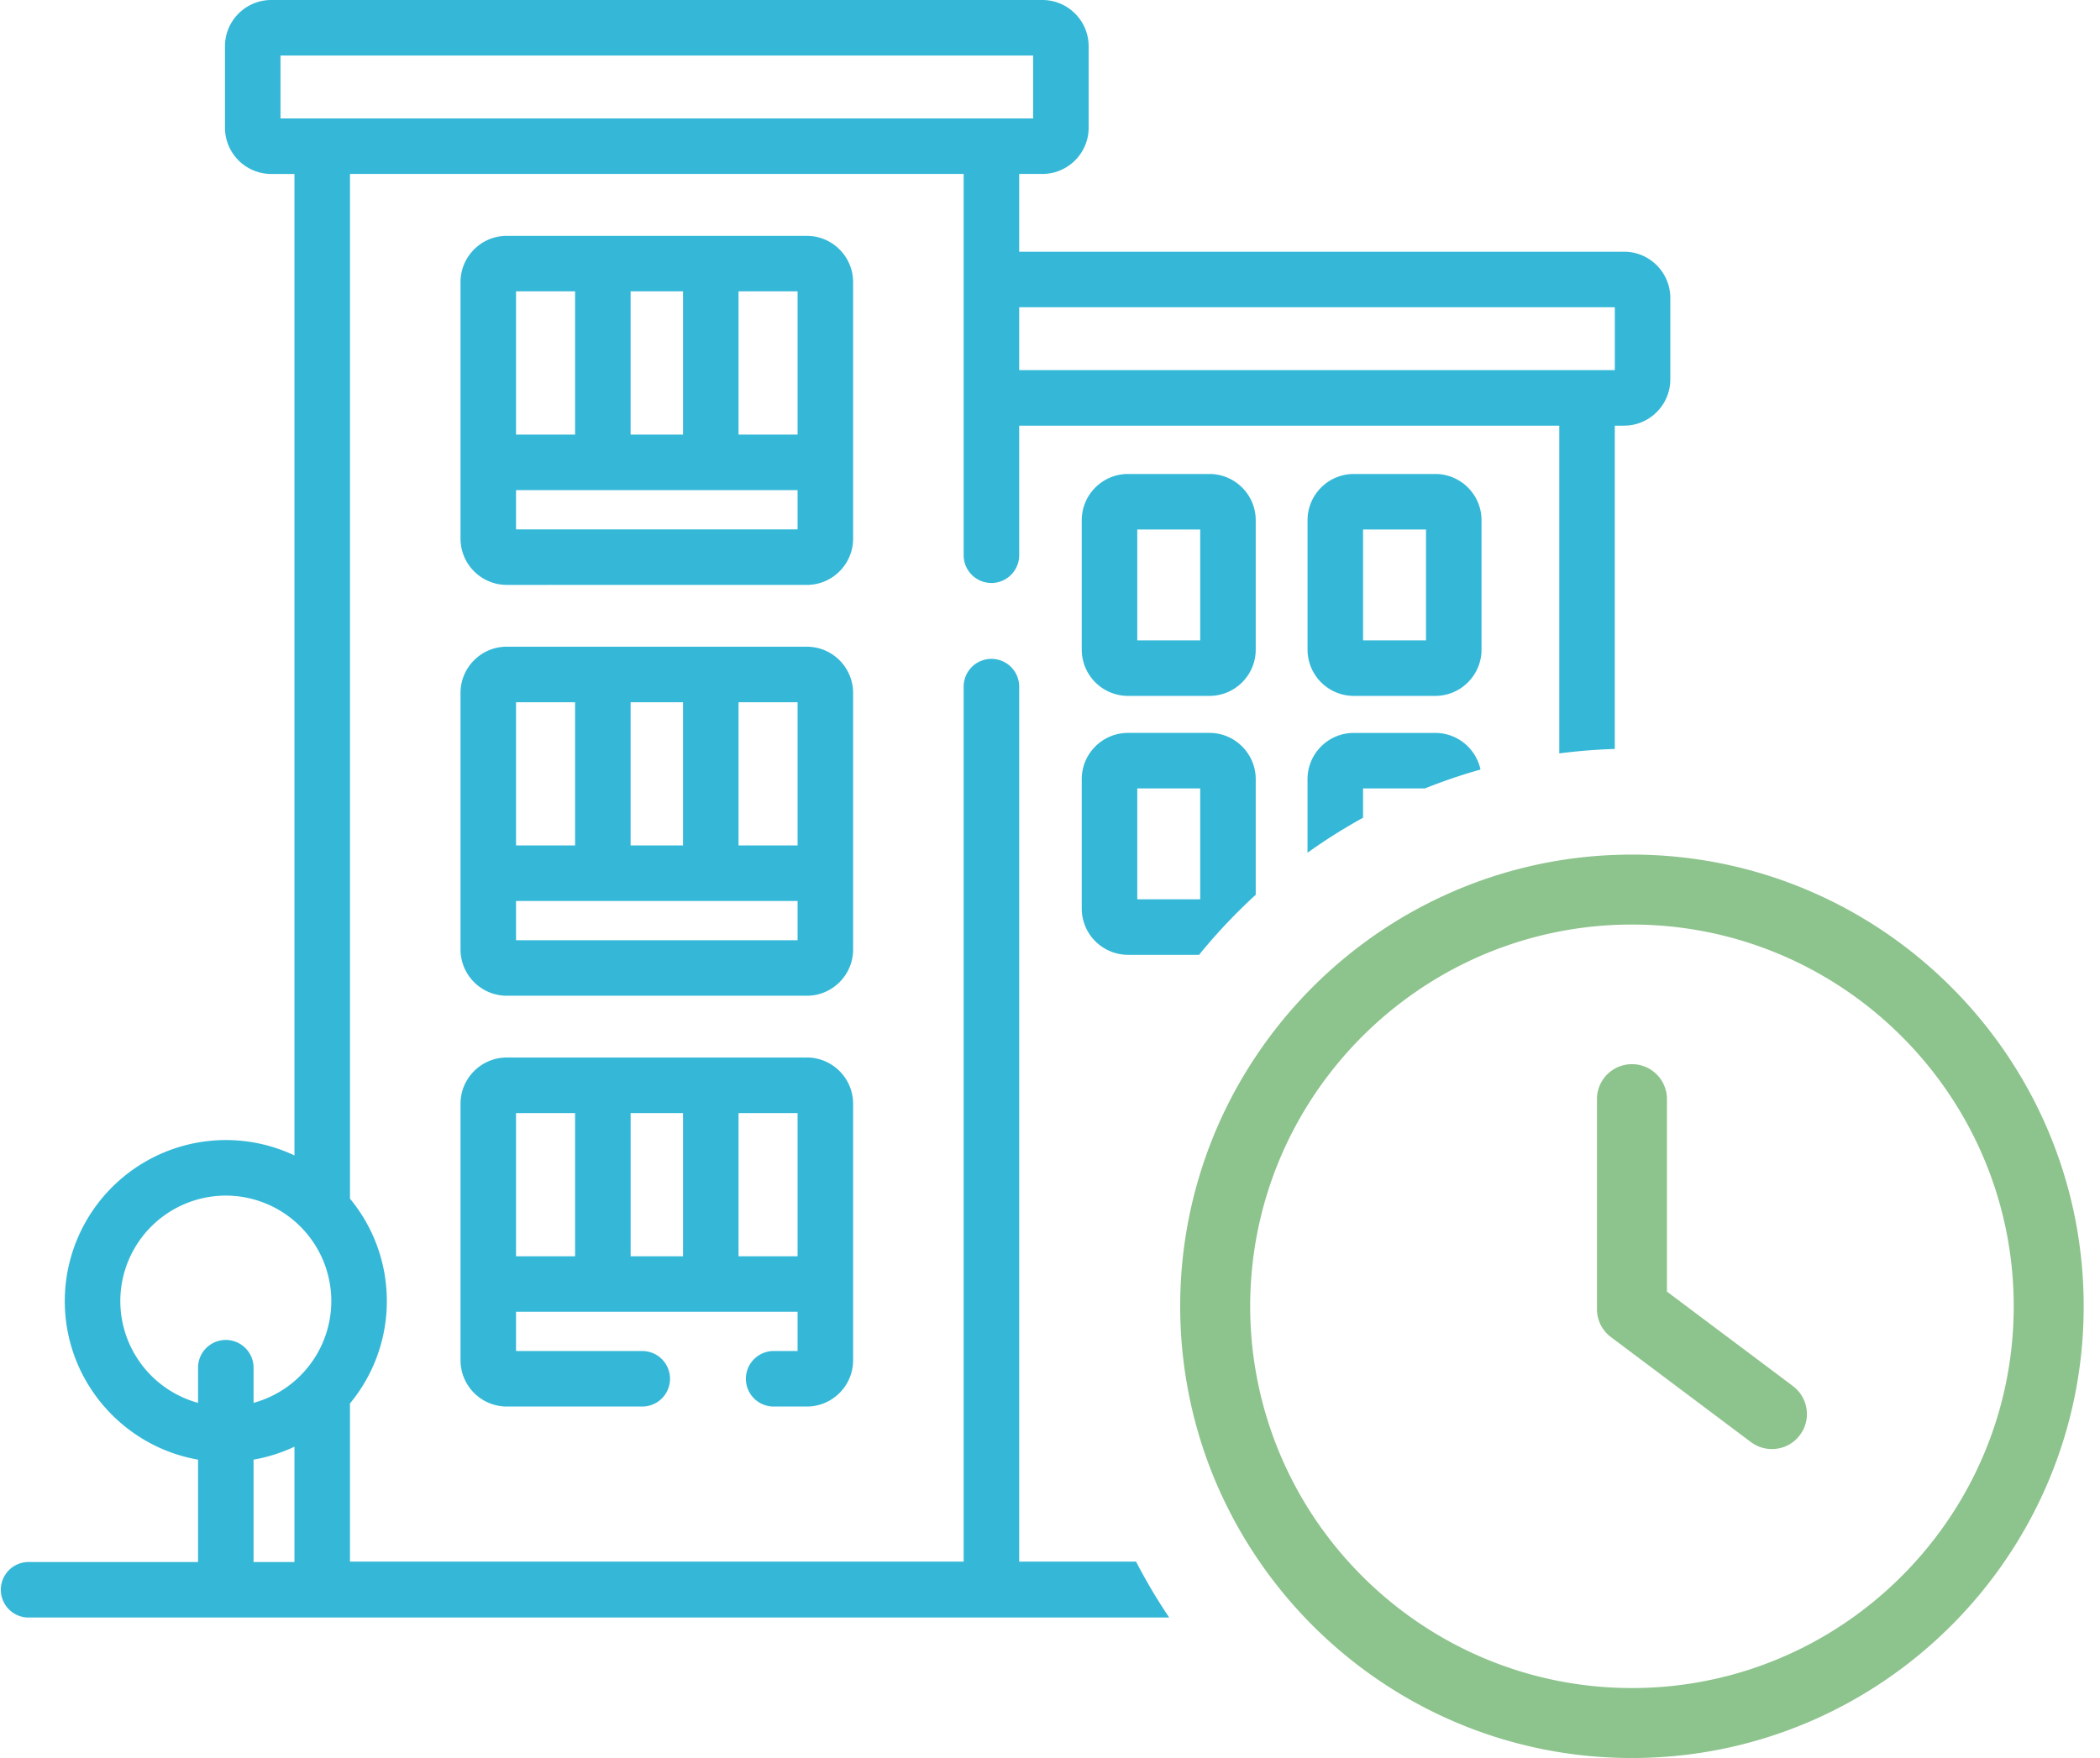 <svg width="86" height="72" xmlns="http://www.w3.org/2000/svg"><g fill="none" fill-rule="evenodd"><path d="M42.688 0c1.045 0 1.895.85 1.895 1.895v3.334c0 1.045-.85 1.895-1.895 1.895h-.95v3.184h24.77c1.045 0 1.895.85 1.895 1.895v3.335c0 1.045-.85 1.895-1.895 1.895h-.378v13.241a22.97 22.97 0 0 0-2.274.182V17.433H41.738v5.306a1.137 1.137 0 0 1-2.274 0V7.124H14.333v41.968a6.564 6.564 0 0 1 1.509 4.193 6.564 6.564 0 0 1-1.51 4.194v6.477h25.132V28.121a1.137 1.137 0 1 1 2.274 0v35.835h4.787c.409.792.862 1.556 1.357 2.29H1.137a1.137 1.137 0 0 1 0-2.273H8.11V59.78c-3.096-.541-5.457-3.246-5.457-6.495a6.602 6.602 0 0 1 6.594-6.594c1.005 0 1.958.227 2.812.63V7.125h-.951A1.897 1.897 0 0 1 9.213 5.23V1.895C9.213.85 10.063 0 11.108 0h31.58Zm-30.63 59.25a6.578 6.578 0 0 1-1.674.53v4.193h1.675v-4.724Zm20.984-15.94c1.045 0 1.895.851 1.895 1.896V55.71c0 1.045-.85 1.895-1.895 1.895h-1.359a1.137 1.137 0 0 1 0-2.274h.98v-1.607h-11.53v1.607h5.169a1.137 1.137 0 0 1 0 2.274h-5.548a1.897 1.897 0 0 1-1.895-1.895V45.206c0-1.045.85-1.895 1.895-1.895h12.288ZM9.247 48.966a4.325 4.325 0 0 0-4.32 4.32 4.328 4.328 0 0 0 3.183 4.168v-1.439a1.137 1.137 0 0 1 2.274 0v1.439a4.328 4.328 0 0 0 3.184-4.168 4.325 4.325 0 0 0-4.32-4.32Zm23.416-3.38h-2.418v5.866h2.418v-5.866Zm-4.692 0h-2.145v5.866h2.145v-5.866Zm-4.42 0h-2.418v5.866h2.418v-5.866Zm9.491-19.1c1.045 0 1.895.85 1.895 1.895v10.505c0 1.045-.85 1.895-1.895 1.895H20.754a1.897 1.897 0 0 1-1.895-1.895V28.38c0-1.045.85-1.895 1.895-1.895Zm16.488 3.53c1.044 0 1.895.85 1.895 1.896v4.733a22.962 22.962 0 0 0-2.32 2.46h-2.91A1.897 1.897 0 0 1 44.3 37.21v-5.3c0-1.045.85-1.894 1.895-1.894Zm-16.867 6.883h-11.53v1.608h11.53v-1.608Zm16.488-4.608h-2.577v4.54h2.577v-4.54Zm9.626-2.274c.91 0 1.67.644 1.853 1.5-.776.218-1.536.477-2.276.774H55.82v1.2c-.787.434-1.547.912-2.274 1.433v-3.012c0-1.046.85-1.895 1.895-1.895Zm-26.114-1.257h-2.418v5.865h2.418V28.76Zm-9.112 0h-2.418v5.865h2.418V28.76Zm4.42 0h-2.146v5.865h2.146V28.76Zm21.559-9.348c1.044 0 1.895.85 1.895 1.895v5.299c0 1.045-.85 1.895-1.895 1.895h-3.335a1.897 1.897 0 0 1-1.895-1.895v-5.3c0-1.045.85-1.894 1.895-1.894Zm9.247 0c1.045 0 1.895.85 1.895 1.895v5.299c0 1.045-.85 1.895-1.895 1.895h-3.335a1.897 1.897 0 0 1-1.895-1.895v-5.3c0-1.045.85-1.894 1.895-1.894Zm-9.626 2.273h-2.577v4.542h2.577v-4.542Zm9.247 0h-2.577v4.542h2.577v-4.542ZM33.042 9.66c1.045 0 1.895.85 1.895 1.895v10.505c0 1.045-.85 1.895-1.895 1.895H20.754a1.897 1.897 0 0 1-1.895-1.895V11.554c0-1.045.85-1.895 1.895-1.895Zm-.379 10.413h-11.53v1.608h11.53v-1.608Zm0-8.14h-2.418v5.866h2.418v-5.865Zm-9.112 0h-2.418v5.866h2.418v-5.865Zm4.42 0h-2.146v5.866h2.146v-5.865Zm38.159.65H41.738v2.577H66.13v-2.577ZM42.309 2.274H11.487V4.85h30.822V2.274Z" fill="#35B8D7"/><path d="M73.874 57.332a1.425 1.425 0 0 0-.45-.565l-1.26-.946-3.899-2.923v-7.882a1.432 1.432 0 0 0-2.136-1.248 1.43 1.43 0 0 0-.73 1.248V53.614c0 .452.212.877.573 1.147l1.567 1.175 4.165 3.124c.021.016.043.03.064.044.243.163.52.242.795.242.437 0 .867-.196 1.148-.574.323-.43.366-.981.163-1.44" fill="#8DC38C"/><path d="M77.583 64.84a15.77 15.77 0 0 1-1.708 1.407 15.548 15.548 0 0 1-9.043 2.887c-3.366 0-6.487-1.07-9.042-2.887a15.77 15.77 0 0 1-2.57-2.29 15.594 15.594 0 0 1-3.977-11.641 15.526 15.526 0 0 1 2.304-7.048 15.762 15.762 0 0 1 4.433-4.647 15.552 15.552 0 0 1 8.852-2.756c8.621 0 15.635 7.015 15.635 15.635 0 4.46-1.878 8.489-4.884 11.34M66.129 35.014a18.323 18.323 0 0 0-5.457 1.041 18.493 18.493 0 0 0-5.433 3.038 18.653 18.653 0 0 0-3.814 4.178A18.4 18.4 0 0 0 48.332 53.5a18.477 18.477 0 0 0 1.299 6.81 18.625 18.625 0 0 0 3.805 5.936C56.808 69.79 61.566 72 66.832 72c10.202 0 18.5-8.299 18.5-18.5 0-10.202-8.298-18.5-18.5-18.5-.235 0-.47.005-.703.014Z" fill="#8DC38C"/></g></svg>